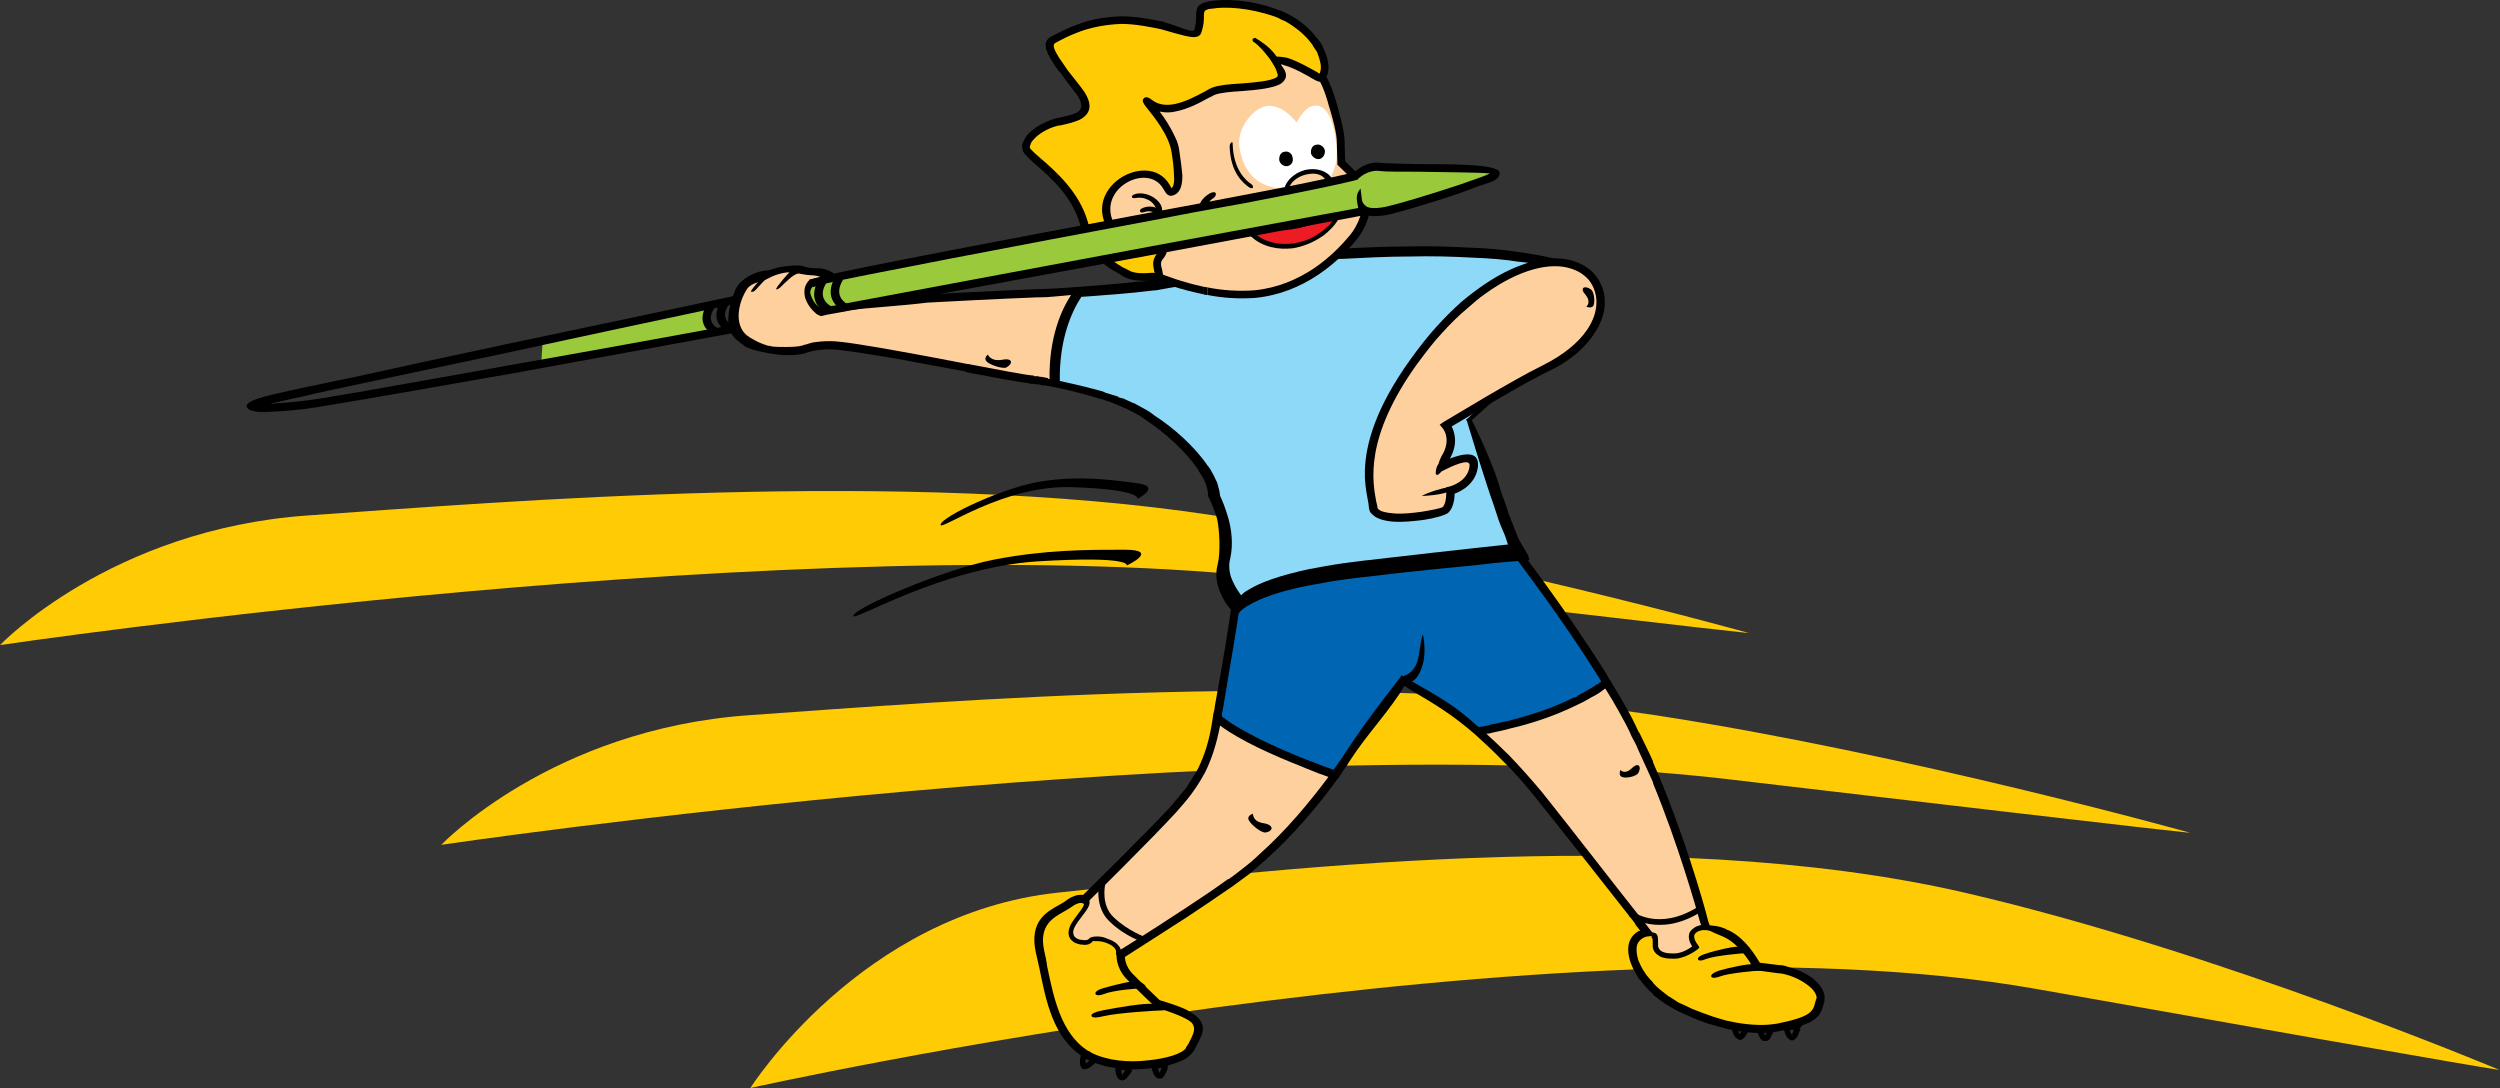 <?xml version="1.0" encoding="utf-8"?>
<!-- Generator: Adobe Illustrator 15.1.0, SVG Export Plug-In  -->
<!DOCTYPE svg PUBLIC "-//W3C//DTD SVG 1.1//EN" "http://www.w3.org/Graphics/SVG/1.1/DTD/svg11.dtd">
<svg version="1.1"
	 xmlns="http://www.w3.org/2000/svg" xmlns:xlink="http://www.w3.org/1999/xlink" xmlns:a="http://ns.adobe.com/AdobeSVGViewerExtensions/3.0/"
	 x="0px" y="0px" width="1360px" height="592px" viewBox="0 0 1360 592" enable-background="new 0 0 1360 592" xml:space="preserve"
	>
<rect x="0" y="0" width="1360" height="592" fill="#333333" stroke="none"/>
<defs>
</defs>
<g>
	<defs>
		<rect id="SVGID_1_" y="0" width="1359.588" height="591.868"/>
	</defs>
	<clipPath id="SVGID_2_">
		<use xlink:href="#SVGID_1_"  overflow="visible"/>
	</clipPath>
	<path clip-path="url(#SVGID_2_)" fill="#9ACA3C" d="M295.141,186.535l92.328-20.264c0,0-3.995,5.545-2.531,9.159
		c1.465,3.613,3.645,7.414,3.645,7.414l-94.197,15.839L295.141,186.535z"/>
	<path clip-path="url(#SVGID_2_)" fill="#FFCB05" d="M408.197,591.869c0,0,444.239-99.213,699.704-53.857
		c264.81,47.014,251.578,43.936,251.578,43.936s-153.576-64.662-290.888-96.377c-167.721-38.74-385.442-11.34-492.895,0
		C468.244,496.908,408.197,591.869,408.197,591.869"/>
	<path clip-path="url(#SVGID_2_)" fill="#FFCB05" d="M240.052,459.585c0,0,444.239-65.818,699.704-35.73
		c264.812,31.189,251.578,29.148,251.578,29.148s-153.576-42.898-290.888-63.939c-167.719-25.699-385.441-7.521-492.894,0
		C300.099,396.587,240.052,459.585,240.052,459.585"/>
	<path clip-path="url(#SVGID_2_)" fill="#FFCB05" d="M0,350.923c0,0,444.24-65.818,699.704-35.73
		c264.812,31.189,251.578,29.148,251.578,29.148s-153.576-42.896-290.887-63.938c-167.72-25.701-385.442-7.521-492.895,0
		C60.047,287.925,0,350.923,0,350.923"/>
	<path clip-path="url(#SVGID_2_)" fill="#FFCB05" d="M894.195,505.306l1.955,1.908c0,0-8.141,0.951-8.141,9.215
		s7.163,19.389,18.231,27.334c11.392,7.625,40.69,19.387,61.524,15.254c20.508-4.133,20.508-7.945,22.463-14.936
		c1.951-6.676-10.746-15.574-22.463-16.846l-12.045-1.59c0,0-6.836-14.301-17.904-18.432c-0.976-0.32-1.95-0.637-2.93-0.955
		c-0.974-0.316-1.953-0.316-2.929-0.635c-18.556-3.496-9.767,9.533-9.767,9.533s0.326,1.271-10.741,5.404
		c-11.396,4.131-12.046-12.713-12.046-12.713S897.126,506.578,894.195,505.306"/>
	<path clip-path="url(#SVGID_2_)" fill="#FED09E" d="M804.025,397.884c7.814,6.992,21.81,20.34,33.203,34.643
		c13.672,17.162,43.947,55.617,54.69,69.602l2.277,3.178c2.93,1.271,5.209,2.543,5.209,2.543s0.649,16.844,12.045,12.713
		c11.067-4.131,10.741-5.404,10.741-5.404s-8.789-13.029,9.767-9.533c0.976,0.318,1.953,0.318,2.929,0.635
		c-7.812-3.178-7.486-3.494-7.486-3.494l-0.325-1.273c-2.279-8.896-16.929-61.02-37.111-101.701
		c-4.555-9.217-10.09-18.75-15.95-28.602C852.53,387.396,820.628,395.025,804.025,397.884"/>
	<path clip-path="url(#SVGID_2_)" fill="#0066B3" d="M672.186,328.917c-0.975,8.266-5.857,37.186-9.439,59.115l-0.651,2.541
		c14.649,12.078,46.877,24.791,64.129,31.146l1.304-1.907c7.159-9.853,9.763-13.347,19.854-27.013
		c9.766-13.668,16.604-22.883,16.604-22.883l33.528,22.564c0,0,1.627,1.271,4.558,3.813l1.953,1.59
		c16.601-2.859,48.504-10.488,69.987-26.696c-0.976-1.271-1.953-2.86-2.604-4.132c-22.136-35.277-47.526-68.014-47.526-68.014
		s-65.104-0.953-83.009,0.318C722.969,300.951,673.163,320.019,672.186,328.917"/>
	<path clip-path="url(#SVGID_2_)" d="M674.466,329.236L674.466,329.236c-0.977,7.945-5.533,34.643-9.114,55.936l-0.65,3.18v1.588
		c1.625,1.271,3.58,2.543,5.857,4.131c2.604,1.59,5.536,3.18,8.465,4.768c14.976,8.264,34.18,15.574,46.551,20.023v-0.318
		c0.976-1.271,1.953-2.543,2.931-4.131c0.974-1.271,1.953-2.543,2.603-3.816c9.764-14.936,19.856-28.283,30.274-41.633l0.976-1.59
		l1.953,0.955l3.58,2.225v5.084l-3.904-2.543c-6.838,12.078-20.834,27.016-28.972,39.729c-0.978,1.59-1.956,2.859-2.606,4.133
		c-0.976,1.27-1.95,2.541-2.93,4.131l-1.302,1.906l-0.978,1.271l-1.625-0.637c-12.371-4.449-32.879-12.395-48.832-20.975
		c-3.254-1.59-6.184-3.18-8.789-5.086c-2.602-1.588-5.207-3.496-7.16-5.084l-0.977-0.953v-1.271l0.653-2.862l0.324-2.859
		c3.908-21.293,8.465-47.99,9.115-55.936c0.977-6.992,27.669-19.705,49.481-26.379c4.229-1.271,8.138-2.543,11.718-3.18
		c3.582-0.952,6.836-1.588,9.442-1.906h0.321c5.535-0.316,15.628-0.634,27.02-0.634v4.449c-11.066,0-21.158,0.318-26.691,0.635
		c-2.604,0.318-5.532,0.953-9.114,1.589c-3.259,0.954-7.162,1.907-11.396,3.181C700.183,312.71,675.116,323.833,674.466,329.236
		 M890.615,503.716l0.65,0.318L890.615,503.716z M891.266,506.578v6.039c-0.65,0.953-0.974,2.225-0.974,3.813
		c0,1.908,0.323,3.814,0.974,6.039v9.535l-0.326-0.637c-3.254-5.084-5.207-10.17-5.207-14.938
		C885.732,511.027,888.66,508.166,891.266,506.578 M891.266,504.035l-0.65-0.318l-0.323-0.316h-0.326l1.3,1.59V504.035z
		 M767.891,370.552c13.348,7.627,23.44,13.031,35.485,24.154l1.303,0.953l0.324-0.317h0.325h0.324h0.324
		c1.629-0.317,3.582-0.636,5.211-1.272c2.93-0.316,5.86-1.27,9.44-1.906c10.741-2.859,23.763-6.674,35.481-12.713h0.653l1.3-0.635
		v-0.318l0.651-0.318h0.326l0.651-0.635h0.324l0.327-0.318c0.976-0.316,1.953-0.953,2.929-1.59c1.627-0.951,3.58-1.904,5.209-3.178
		h0.326l0.325-0.318l0.649-0.316l0.652-0.635h0.325l0.326-0.32l-0.326-0.633l-1.303-2.227
		c-19.856-31.781-42.644-61.338-46.552-66.74c-5.856,0-32.877-0.318-55.014-0.318v-4.449c25.067,0,55.993,0.318,55.993,0.318h1.3
		l0.653,0.953c0,0,25.39,32.735,47.524,68.012l1.304,2.225l1.305,2.227l0.324,0.316l0.649,1.271
		c2.606,4.131,5.207,8.58,7.487,12.713c2.604,4.449,4.882,8.898,6.835,13.348v10.17c-0.974-2.543-2.277-5.084-3.58-7.309
		c-1.953-4.768-4.556-9.217-7.162-13.984c-2.277-4.133-4.554-7.945-7.162-12.076h-0.326c-2.276,1.907-4.881,3.494-7.483,4.766
		c-2.28,1.271-4.233,2.543-6.512,3.496c-0.65,0.318-1.304,0.637-1.953,0.953c-11.72,5.721-24.414,9.854-35.483,12.396
		c-3.254,0.953-6.509,1.588-9.441,2.225c-0.975,0.316-2.276,0.635-3.579,0.635c3.579,3.178,7.812,7.312,12.37,11.76
		c5.859,6.039,12.043,13.031,17.904,20.021c13.022,16.211,40.039,51.17,52.408,66.74v6.357l-0.65-0.318l-0.323-0.316h-0.326
		l-0.653-1.271c-11.716-14.938-40.691-51.805-54.035-68.329c-5.535-6.993-11.721-13.985-17.58-19.707
		c-5.858-6.038-11.392-11.122-15.301-14.62c-12.043-10.486-21.484-16.207-34.506-23.836V370.552z M891.266,504.035l0.977,0.318
		L891.266,504.035z M899.078,534.228v6.355c-2.604-2.225-4.555-4.449-6.184-6.674c-0.652-0.635-0.976-1.271-1.629-1.906v-9.535
		c0.977,2.225,1.956,4.449,3.583,6.676c0.324,0.635,0.974,1.588,1.626,2.223C897.128,532.322,898.104,533.275,899.078,534.228
		 M899.078,507.531L899.078,507.531h-0.323H899.078v1.59l-2.928,0.318c0,0-2.929,0.316-4.885,3.178v-6.039
		c0.327,0,0.653-0.318,0.977-0.318l-0.977-1.27v-0.955l0.977,0.318l0.652,0.316h0.327h0.324v0.32h0.325h0.324l0.328,0.316h0.325
		v0.318h0.324l0.326,0.318h0.323h0.328l0.978,0.635h0.323v0.318h0.326h0.326v0.319h0.325h0.326v0.315H899.078h-0.323H899.078h-0.323
		v-0.315h-0.326h-0.325v-0.319h-0.326h-0.326v-0.318h-0.323l-0.978-0.635h-0.328h-0.323l-0.326-0.318h-0.324v-0.318h-0.325
		l-0.328-0.316h-0.324h-0.325v-0.32h-0.324h-0.327l-0.652-0.316l-0.977-0.318v-6.357l3.583,4.451l2.929,3.814L899.078,507.531z
		 M899.078,413.777v11.44c-2.604-5.722-5.207-11.44-7.813-17.163v-10.17l0.653,0.953
		C894.195,403.605,896.802,408.691,899.078,413.777 M899.404,534.863v6.355l-0.326-0.635v-6.355L899.404,534.863z M899.404,508.166
		v0.955v-0.318v0.318h-0.326v-1.59L899.404,508.166v0.637v0.318v-0.318V508.166z M899.404,415.046v11.441l-0.326-1.271v-11.44
		L899.404,415.046z M899.404,509.121L899.404,509.121v-0.955l0.651,0.955H899.404z M929.027,552.025v4.768
		c-3.58-1.271-7.16-2.543-10.418-4.131c-2.927-1.273-5.207-2.225-7.485-3.496c-2.277-1.271-4.231-2.543-5.858-3.496l-0.328-0.318
		c-1.953-1.271-3.904-2.859-5.533-4.133v-6.355c2.279,2.543,5.209,4.768,8.14,6.992c1.629,0.953,3.58,2.225,5.534,3.496
		c2.277,0.953,4.882,2.225,7.486,3.496C923.171,549.8,926.099,551.072,929.027,552.025 M929.027,500.222v4.131v0.953h-0.649h0.649
		v0.318c0,0-0.326-0.318-0.649-0.318h0.649h-0.649c-1.304-0.953-1.953-1.59-2.279-2.225l-0.651,0.318l-0.649-1.908
		c-2.28-8.262-11.72-41.633-25.394-75.004v-11.441C915.355,451.279,926.749,491.005,929.027,500.222 M929.027,504.353v-4.131
		l0.324,1.27l0.329,0.637l0.324,1.271L929.027,504.353z M939.119,555.205v4.449c-3.254-0.953-6.838-1.906-10.092-2.861v-4.768
		C932.281,553.296,935.865,554.25,939.119,555.205 M939.119,505.625v0.953c-0.651,0-1.303,0-1.954-0.318h-0.322h-0.328h-0.325
		h-0.324h-0.328h-0.323h-0.326h-0.325l-0.652-0.316h-0.323h-0.326h-0.327h-0.326l-0.326-0.318h-0.323h-0.976l-0.651-0.318h-0.326
		h-0.978h0.978h-0.978v0.318c1.955,1.271,4.233,2.225,8.138,3.814c0.651,0.316,1.303,0.635,1.954,0.951v-3.813
		c-0.651,0-1.303,0-1.954-0.318c0.651,0.318,1.303,0.318,1.954,0.318c-0.651,0-1.303,0-1.954-0.318h-0.322h-0.328h-0.325h-0.324
		h-0.328h-0.323h-0.326h-0.325l-0.652-0.316h-0.323h-0.326h-0.327h-0.326l-0.326-0.318h-0.323h-0.976l-0.651-0.318h-0.326h-0.978
		v-0.953c0.324-0.318,2.604-1.906,9.767,0.953L939.119,505.625z M939.119,559.654v-4.449c9.767,2.223,19.531,3.176,27.994,1.588
		c18.558-3.813,19.207-6.674,20.511-12.076l0.323-0.955v-0.316l0.326-0.318c0-2.225-1.627-4.768-4.556-6.992
		c-3.256-2.542-7.489-4.768-12.371-6.037c-1.303-0.318-2.606-0.637-3.907-0.637l-11.718-1.59h-1.303l-0.649-1.27
		c0,0-5.863-11.443-14.65-16.211v-3.813h2.277h-2.277v-0.953c0.978,0.318,1.627,0.635,2.277,0.953h-2.277h2.277
		c8.465,4.449,14,13.984,15.953,17.162l10.416,1.271c1.627,0,3.256,0.318,4.883,0.954c5.207,1.271,10.418,3.813,13.998,6.673
		c3.907,3.496,6.51,7.311,5.86,11.123v0.955l-0.326,0.953c-1.952,6.992-2.93,11.123-24.088,15.255
		C959.302,562.832,948.886,561.878,939.119,559.654"/>
	<path clip-path="url(#SVGID_2_)" d="M930.982,506.578c0,0-5.211-1.906-8.465,0.953c-2.604,2.225,1.304,6.676,1.304,6.676
		l0.647,1.27l-0.974,0.953c0,0-5.535,4.451-11.72,5.087h-2.278c-2.28,0-4.883-0.319-6.513-1.272
		c-2.276-1.271-3.579-2.859-3.903-5.084v-0.637v-0.953c0-2.543,0-3.496-0.653-3.496l0.325-2.859
		c3.255,0.316,3.255,1.906,3.255,6.355v0.953v0.318c0.329,1.27,0.977,2.225,2.28,2.861c1.302,0.635,3.256,0.951,5.209,0.951h1.953
		c3.905-0.316,7.487-2.543,9.114-3.813c-1.303-1.908-3.582-6.674,0.324-9.534c4.233-3.813,11.069-1.589,11.069-1.589
		L930.982,506.578z"/>
	<path clip-path="url(#SVGID_2_)" d="M957.35,527.556c-1.952,0-16.928,1.268-21.811,3.166c-5.209,1.9-5.859-0.316-0.328-2.217
		c5.535-1.584,15.627-3.799,18.557-3.482C956.371,525.339,958.977,527.556,957.35,527.556"/>
	<path clip-path="url(#SVGID_2_)" fill="none" stroke="#000000" stroke-width="0.977" d="M957.35,527.556
		c-1.952,0-16.928,1.268-21.811,3.166c-5.209,1.9-5.859-0.316-0.328-2.217c5.535-1.584,15.627-3.799,18.557-3.482
		C956.371,525.339,958.977,527.556,957.35,527.556z"/>
	<path clip-path="url(#SVGID_2_)" d="M949.861,518.023c-1.627,0-16.602,1.266-21.812,3.166c-4.879,2.217-5.532-0.316,0-1.9
		c5.535-1.9,15.626-4.119,18.232-3.801C949.212,515.804,951.816,518.337,949.861,518.023"/>
	<path clip-path="url(#SVGID_2_)" fill="none" stroke="#000000" stroke-width="0.977" d="M949.861,518.023
		c-1.627,0-16.602,1.266-21.812,3.166c-4.879,2.217-5.532-0.316,0-1.9c5.535-1.9,15.626-4.119,18.232-3.801
		C949.212,515.804,951.816,518.337,949.861,518.023z"/>
	<path clip-path="url(#SVGID_2_)" fill="#FFCB05" d="M590.481,488.781c0.977,1.59,0.977,3.813-1.302,6.99
		c-5.858,7.629-7.812,10.807-5.858,13.984c1.95,3.496,7.16,4.451,10.09,1.59c2.602-2.225,12.045,0.635,18.228,6.674l-1.952,1.271
		c0,0-0.65,6.039,4.558,11.441c5.207,5.721,15.625,15.256,15.625,15.256s16.601,4.768,20.181,9.217
		c3.909,4.449,1.303,7.943-2.929,15.572c-4.233,7.945-39.064,13.982-56.967,2.225c-17.904-11.441-20.183-36.549-24.414-55.617
		c-4.232-18.752,10.418-21.613,15.626-25.744c5.207-4.131,8.464-2.225,8.464-2.225L590.481,488.781z"/>
	<path clip-path="url(#SVGID_2_)" fill="#FED09E" d="M662.096,390.576l-0.326,1.904c-3.578,21.932-10.416,33.057-23.438,47.674
		c-12.044,13.666-43.295,43.859-47.851,48.625c0.976,1.592,0.976,3.816-1.303,6.992c-5.858,7.629-7.811,10.807-5.858,13.984
		c1.951,3.496,7.161,4.451,10.09,1.59c2.603-2.225,12.045,0.635,18.229,6.674h0.326c7.163-4.768,31.248-19.705,57.293-37.82
		c21.16-14.301,42.318-37.82,56.967-58.479C708.973,415.365,676.744,402.652,662.096,390.576"/>
	<path clip-path="url(#SVGID_2_)" d="M586.574,486.875c0,0,11.069,0,3.581,9.533c-2.93,3.814-4.884,6.355-5.859,8.582
		c-0.651,1.588-0.651,2.859,0,4.131c0.324,0.635,0.975,0.953,1.302,1.27c0.976,0.637,2.278,0.955,3.581,0.955
		c0.976,0.316,2.278,0,2.929-0.318c0,0,0-0.316,0.325-0.316c0.651-0.955,2.281-1.271,4.559-1.271c1.627,0,3.581,0.316,5.532,1.271
		c1.954,0.635,3.908,1.588,5.21,2.859c1.627,1.588,2.603,3.496,1.954,6.037l-2.605-0.316c0.324-1.59,0-2.861-0.978-3.812
		c-1.301-1.272-2.603-1.909-4.23-2.543c-1.629-0.638-3.581-0.954-4.883-0.954h-2.605c-0.325,0.635-0.652,0.954-1.303,1.27
		c-0.976,0.635-2.602,0.955-4.232,0.635c-1.627,0-3.254-0.635-4.556-1.27c-0.976-0.635-1.627-1.271-2.279-2.227
		c-0.978-1.904-0.978-3.813,0-6.355c0.976-2.543,3.254-5.084,6.184-9.215c4.232-5.723-1.627-5.723-1.627-5.723V486.875z"/>
	<path clip-path="url(#SVGID_2_)" d="M645.169,575.863v-5.723c-2.28,3.18-10.742,5.723-20.508,6.676
		c-10.416,1.27-22.138,0.316-30.926-4.132c-0.65-0.636-1.627-0.954-2.277-1.272c-14.324-9.533-18.232-28.603-21.813-45.764
		c-0.323-2.861-0.975-5.723-1.627-8.582c-2.928-13.666,4.885-17.797,10.418-20.977c1.627-0.953,2.931-1.59,4.233-2.543
		c4.231-3.176,6.182-2.225,6.182-2.225l1.304,0.637l1.303-0.953c0,0,35.157-34.643,48.502-49.262
		c1.955-2.225,3.582-4.131,5.209-6.039v-6.992c-2.604,3.18-5.209,6.357-8.465,10.17c-12.043,13.031-41.99,42.588-47.526,47.992
		c-1.953-0.32-5.208,0-9.438,3.176c-0.652,0.637-1.954,1.271-3.581,2.227c-6.837,3.813-16.277,8.896-12.696,25.742
		c0.651,2.859,1.302,5.721,1.951,8.581c3.583,17.798,7.489,38.138,23.764,48.308c0.653,0.637,1.627,1.271,2.604,1.59
		c9.441,4.766,22.136,6.039,33.206,4.766C633.124,580.628,640.612,578.404,645.169,575.863 M645.169,499.269
		c-16.926,10.805-29.622,19.068-33.203,21.293c0,1.59,0.652,5.402,3.906,8.898c4.557,4.768,13.02,12.713,14.973,14.621
		c1.955,0.635,8.789,2.541,14.324,5.084v5.084c-5.86-3.178-15.951-6.037-15.951-6.037l-0.65-0.318l-0.325-0.318
		c0,0-10.418-9.854-15.625-15.254c-5.861-6.357-5.21-13.031-5.21-13.031v-1.271l0.978-0.637c0,0,15.625-9.533,36.783-23.518V499.269
		z M645.169,549.166c2.927,1.588,5.209,3.178,6.836,4.768c4.232,5.084,2.279,8.58-1.627,15.891l-0.979,1.906
		c-0.324,0.318-0.324,0.637-0.65,0.637c-0.653,1.27-1.953,2.223-3.58,3.496v-5.723v-0.316l1.302-1.908
		c2.928-5.719,4.233-8.262,1.954-11.441c-0.653-0.635-1.954-1.59-3.256-2.225V549.166z M659.491,392.164l0.326-1.906l0.653-3.814
		l3.253,2.543c10.09,8.58,29.623,17.48,46.227,24.154c2.929,0.951,6.185,2.225,9.113,3.496c2.604,0.951,5.533,1.906,8.14,2.859
		l2.603,0.955l-1.628,2.541c-10.743,14.938-24.739,31.463-39.713,44.813c-2.928,2.543-5.86,5.084-8.789,7.627
		c-2.93,2.225-6.184,4.449-9.116,6.676c-8.789,6.037-17.578,12.074-25.39,17.162v-5.404c7.162-4.768,14.974-9.852,22.787-15.572
		h0.326c2.93-1.908,5.531-4.133,8.463-6.358c2.93-2.224,5.859-4.767,8.463-7.308c13.998-12.395,27.019-27.969,37.437-41.953
		c-1.629-0.635-3.258-1.27-5.211-1.904c-2.929-1.273-5.856-2.227-9.438-3.814c-15.3-6.039-33.204-13.984-44.272-22.248
		c-1.953,10.17-4.556,18.115-8.136,25.424c-2.93,5.404-6.188,10.49-10.418,15.574v-6.992c2.279-3.496,4.558-6.992,6.51-10.488
		C655.259,410.916,657.864,402.97,659.491,392.164"/>
	<path clip-path="url(#SVGID_2_)" d="M632.472,549.167c-2.602,0-24.414,1.268-32.226,3.166c-7.486,1.9-8.464-0.633-0.324-2.217
		c8.136-1.584,23.111-4.117,27.343-3.482C631.497,546.951,635.405,549.167,632.472,549.167"/>
	<path clip-path="url(#SVGID_2_)" fill="none" stroke="#000000" stroke-width="0.977" d="M632.472,549.167
		c-2.602,0-24.414,1.268-32.226,3.166c-7.486,1.9-8.464-0.633-0.324-2.217c8.136-1.584,23.111-4.117,27.343-3.482
		C631.497,546.951,635.405,549.167,632.472,549.167z"/>
	<path clip-path="url(#SVGID_2_)" d="M622.058,537.089c-1.627,0-16.278,0.951-21.486,3.168c-5.21,1.9-5.858-0.633-0.327-2.217
		c5.535-1.584,15.626-4.119,18.231-3.803C621.406,534.873,624.011,537.089,622.058,537.089"/>
	<path clip-path="url(#SVGID_2_)" fill="none" stroke="#000000" stroke-width="0.977" d="M622.058,537.089
		c-1.627,0-16.278,0.951-21.486,3.168c-5.21,1.9-5.858-0.633-0.327-2.217c5.535-1.584,15.626-4.119,18.231-3.803
		C621.406,534.873,624.011,537.089,622.058,537.089z"/>
	<path clip-path="url(#SVGID_2_)" d="M408.836,159.205l0.327-0.318l10.091-7.309h-1.303c-4.556,0.316-7.488,3.494-8.788,7.309
		L408.836,159.205z"/>
	<path clip-path="url(#SVGID_2_)" d="M261.698,201.474l13.998-2.543v4.768l-13.022,2.224c-48.502,8.582-88.869,15.572-96.681,16.528
		c-10.743,1.269-20.833,1.906-25.717,1.587c-1.953-0.318-3.581-0.634-4.232-0.953c-2.605-1.59-2.605-3.177,0.651-4.767
		c1.628-0.953,5.535-2.225,12.045-3.813c2.93-0.636,8.464-1.908,15.626-3.496c6.834-1.271,16.276-3.496,27.668-5.721
		c22.787-5.086,52.411-11.441,83.662-18.115v4.766c-30.6,6.355-59.897,12.713-82.684,17.48c-10.418,2.225-19.531,4.131-27.344,6.037
		c-7.488,1.59-13.023,2.862-15.625,3.496c-0.978,0-2.281,0.321-2.93,0.637c4.881-0.316,11.391-0.637,18.228-1.588
		C173.154,217.365,213.521,210.056,261.698,201.474 M275.696,198.931c43.621-7.627,92.124-16.525,128.583-23.201
		c-0.651-1.588-1.302-3.496-1.629-5.403c-0.324-1.589-0.976-3.496-0.976-5.402c-35.807,7.627-82.357,17.481-125.978,27.014v-4.766
		c44.272-9.219,91.798-19.388,127.605-27.015l2.932-0.635v2.541c0.324,2.224,0.975,4.767,1.3,7.31
		c0.652,2.543,1.63,5.084,2.281,7.309l0.649,2.227l-2.603,0.634c-36.786,6.674-86.916,15.891-132.164,24.155V198.931z"/>
	<path clip-path="url(#SVGID_2_)" d="M799.795,136.955c-22.786-1.27-47.2-0.635-71.291,0.639
		c-9.44,0.316-102.867,17.162-102.867,17.478h-0.326c0,0-41.992,4.133-59.572,4.449c-16.926,0.321-59.895,2.543-61.523,2.862
		l-44.923,5.72c-1.302,1.59-3.907,2.862-9.439-1.589c-4.884-4.131-10.418-3.178-10.418-3.178l-0.652-4.449l14.323-2.223l2.93-0.955
		l-0.976-1.272c-1.627-0.953-9.115-5.402-13.347-6.99c-2.603-0.955-5.208,0.317-6.835,0.951c-0.978,0.637-1.954,1.274-1.954,1.274
		l-22.135,10.804l19.857-14.619c-0.978,0.635-7.161,3.178-12.696,3.494c-11.718,0.637-13.021,14.622-13.672,22.883
		c-0.327,1.909-0.327,3.815-0.651,4.768v0.318v0.319c0,1.587,1.627,4.13,4.557,6.355c3.256,2.545,7.813,5.084,12.696,6.039
		c2.278,0.637,4.556,0.953,6.837,0.953c6.834,0,9.113-0.636,11.066-1.269c2.605-0.955,4.884-1.908,13.021-1.908
		c9.442,0,45.25,6.673,73.896,12.394c17.253,3.178,31.575,6.037,36.459,6.356c6.186,0.636,20.507,3.179,35.156,7.628
		c2.605,0.954,5.535,1.907,8.463,2.86c2.606,0.955,5.536,2.224,8.138,3.179v0.317c11.068,5.086,29.622,19.068,39.064,33.053
		c1.953,2.543,3.58,5.404,4.558,7.947c1.301,2.859,1.951,5.4,1.951,7.945c1.303,2.86,9.116,18.75,5.535,32.416
		c-2.929,10.807,5.208,20.977,7.813,24.154l0.65-0.635c4.233-4.451,14.975-9.854,37.112-14.621
		c4.229-0.952,9.115-1.588,14.321-2.543c5.21-0.635,10.742-1.588,16.603-2.225c56.968-6.674,74.22-8.58,79.753-8.898
		c-0.65-2.225-1.953-6.037-4.554-13.03c-5.211-13.031-17.907-54.664-17.907-54.982l-0.65-1.272l0.978-0.953l25.39-22.882
		c-1.953-6.358-10.416-33.053-6.511-46.403c2.931-9.533,17.904-13.029,28.972-14.301
		C832.996,139.817,817.047,137.91,799.795,136.955"/>
	<path clip-path="url(#SVGID_2_)" d="M764.637,134.095c12.043-0.318,23.765,0,35.156,0.635c8.789,0.318,17.254,0.955,25.067,2.224
		c8.136,0.957,15.625,2.545,22.787,4.135l11.719,3.178l-12.045,1.271c-5.534,0.635-11.719,1.588-16.928,3.813
		c-4.884,1.908-9.113,4.767-10.091,8.9c-1.954,6.039-0.978,15.891,0.978,24.789c1.953,8.899,4.554,17.162,5.533,20.34l0.323,1.272
		l-0.975,0.953l-25.392,22.883v0.318c0,0,9.114,17.797,14.321,33.689c0.979,3.496,1.955,6.674,3.257,9.852
		c0.977,2.861,1.954,5.721,2.604,7.945c0.649,0.953,0.977,2.225,1.301,3.178c1.304,3.496,2.606,6.357,3.256,8.264
		c0.652,2.224,5.535,9.535,5.859,10.488l0.651,2.543l-2.931,0.318c-2.276,0-12.694,0.635-25.063,2.223
		c-12.043,1.273-34.181,3.178-62.502,6.674H741.2c-4.233,0.637-8.141,0.955-12.045,1.59l-2.278,0.318l-2.281,0.318
		c-3.579,0.635-6.836,1.27-10.416,1.906l-1.627,0.316l-1.952,0.32c-15.627,3.178-25.394,6.991-31.252,10.486
		c-1.304,0.637-1.954,1.271-2.931,1.906c-0.65,0.637-1.301,0.955-1.953,1.59l-0.324,0.635l-1.627,1.59l-1.629-1.906
		c-1.627-1.588-4.557-5.084-6.512-9.535c-2.277-4.766-3.58-10.488-1.953-16.527c1.629-6.355,0.977-19.068-0.324-24.789
		c-1.627-5.721-3.904-10.17-4.557-11.76l-0.326-0.317v-0.636c0-1.27-0.326-2.858-0.652-4.448c-0.324-0.318-0.324-0.636-0.324-0.955
		c0-0.318-0.327-0.636-0.327-0.953l-0.324-0.635c-0.652-1.908-1.627-3.496-2.929-5.404c-0.327-0.635-0.653-0.953-0.653-1.271
		c-0.326-0.317-0.326-0.635-0.65-0.952c-6.838-9.853-17.904-19.705-27.994-26.38c-1.631-1.272-3.582-2.543-5.535-3.495
		c-1.626-0.955-2.93-1.591-4.233-2.226l-0.65-0.317c-1.954-0.955-3.906-1.589-5.86-2.544l-0.978-0.317l-1.3-0.637
		c-1.954-0.634-3.907-1.269-5.86-1.906l-1.301-0.318l-0.979-0.317c-10.415-3.179-20.506-5.402-27.668-6.675
		c-1.629,0-2.93-0.317-3.906-0.635c-1.304,0-2.279,0-2.931-0.317h-0.327h-1.95v-0.318c-6.186-0.635-19.206-3.178-34.508-6.039
		v-0.318c-11.717-2.225-24.738-4.448-35.807-6.674c-17.254-2.861-32.227-5.402-37.762-5.402c-3.905,0-6.51,0.316-8.138,0.636
		c-1.952,0.317-2.928,0.635-4.232,0.953c-2.277,0.952-4.555,1.588-11.717,1.588c-5.862,0-18.882-2.541-22.462-4.767
		c-0.653-0.635-0.976-0.953-1.627-1.27c-0.653-0.32-0.979-0.637-1.627-1.273c-1.303-0.953-2.606-2.225-3.258-3.178
		c-6.185-7.627,0.652-23.518,1.304-25.107c2.277-5.403,10.416-10.17,17.252-10.489c1.627,0,4.882-1.588,7.488-1.906
		c3.906-0.635,10.415-1.271,12.37-0.318c6.509,2.224,9.114-0.635,15.95,3.496c0,0,0,0.318,0.326,0.318
		c0.652,0.635,0.976,0.953,1.303,1.272c0.649,0.953,1.627,1.906,2.277,2.859c-0.978,0.32-2.277,0.637-3.255,0.955
		c-0.976,0.316-2.279,0.635-3.254,0.635v0.318c-3.257,1.906-6.186,3.813-9.116,6.039v0.317c1.627,0,4.232,0.318,6.835,1.589
		c0.978,0.635,1.954,1.272,2.931,1.907c2.604,1.906,3.906,2.543,5.209,2.543c0.65,0.318,0.976,0,0.976-0.319
		c0.326-0.318,0.651-0.634,0.651-0.634c0.327-0.319,0.651-0.319,0.976-0.319l44.922-5.721h0.328h0.323
		c4.884-0.318,42.645-2.224,59.574-2.859h1.627c10.742-0.318,30.923-1.908,44.595-3.18c3.581-0.316,6.837-0.634,9.116-0.951
		l5.535-0.32h0.324l0.651-0.316c8.464-1.59,84.311-15.256,99.936-17.165h2.278C740.221,134.73,752.592,134.095,764.637,134.095"/>
	<path clip-path="url(#SVGID_2_)" fill="#FED09E" d="M582.668,160.476c-7.813,0.635-11.72,1.27-16.928,1.27h-1.302
		c-16.928,0.636-55.015,2.543-59.571,2.863h-0.327c-14.974,1.904-30.6,2.541-45.247,4.449c-0.976,0.951-5.208,0.635-7.161,0.316
		c-1.954,0-0.652,1.272-3.581-1.271c-0.978-0.635-1.627-0.953-2.279-1.59c-2.932-1.271-0.978-2.224-1.953-2.224h-0.652h-1.953
		c-0.325-0.635-0.325-1.27-0.325-1.907c-0.327-1.271-0.327-2.859-0.651-4.449c0-0.635-0.327-1.271-0.327-1.906
		c0.651-0.319,1.303-0.319,2.281-0.319c2.602-0.955,5.532-1.906,8.137-3.177c-0.651-0.319-1.627,1.271-2.605,0.634
		c-0.651-0.318-0.325-1.587-0.976-1.908c-2.605-1.904-6.51-1.269-9.44-1.904c-2.929-0.318-5.534-1.272-7.488-1.272
		c-4.883,0-9.764,1.907-12.045,3.176c-3.905,2.227-9.113,2.227-11.718,5.723c-4.883,7.309-7.488,19.387-0.324,25.426
		c0.649,0.316,0.975,0.634,1.3,0.953c0.651,0.316,0.978,0.635,1.629,0.953c2.603,1.59,5.532,2.861,8.789,3.812h0.975
		c0.327,0.319,0.652,0.319,0.978,0.319c1.303,0.318,6.184,0.318,7.813,0.318c6.511,0,8.462-0.637,10.091-1.271h0.325
		c1.302-0.317,2.605-0.953,4.559-1.272c2.278-0.316,4.881-0.635,9.113-0.635c5.861,0,21.16,2.541,38.739,5.721
		c12.045,2.225,24.414,4.449,35.481,6.674h0.327c16.928,3.178,31.251,6.039,36.132,6.357v0.319h1.954l1.302,0.314
		c0.976,0,2.278,0.321,3.905,0.637c1.303,0-0.649,0.318,1.303,0.637C570.624,183.359,577.458,168.421,582.668,160.476"/>
	<path clip-path="url(#SVGID_2_)" fill="#8ED8F8" d="M801.467,140.183c-11.065-0.637-22.786-0.955-34.829-0.637
		c-11.722,0-24.089,0.637-36.134,1.272h-1.955c-15.625,1.906-91.146,15.572-99.935,17.162h-0.652h-0.325
		c0,0-2.279,0.318-5.535,0.635c-2.603,0.318-5.533,0.634-9.44,0.953c-5.858,0.636-12.695,0.955-19.53,1.59l-4.884,0.318
		c-5.21,7.945-12.044,22.883-11.719,45.766c1.301,0.318,2.605,0.634,4.232,0.953c5.858,1.269,12.371,2.861,19.206,4.765l1.303,0.637
		l0.974,0.318c1.954,0.635,4.234,1.272,6.187,1.907v0.318l1.303,0.316l1.301,0.321c1.953,0.953,3.581,1.588,5.534,2.541h0.326
		c1.627,0.955,3.58,1.908,5.207,2.859c1.955,0.955,3.908,2.227,5.86,3.815c10.417,6.673,22.136,17.162,28.972,27.332
		c0.326,0.318,0.65,0.636,0.974,1.271c0.329,0.318,0.653,0.953,0.653,0.953c1.302,2.227,2.279,4.133,3.256,6.358l0.326,0.636
		c0,0.317,0.326,0.954,0.326,1.27c0,0.318,0.324,0.635,0.324,1.271c0.651,1.59,0.651,3.178,0.979,4.768
		c0.974,1.906,2.929,6.674,4.554,12.394c1.629,6.04,2.606,13.985,0.977,21.293c-1.303,4.77-0.324,9.535,1.629,13.35
		c1.301,2.859,2.93,5.084,4.23,6.992c0.326-0.318,0.651-0.636,0.979-0.955c0.974-0.953,2.279-1.588,3.254-2.222
		c6.185-3.815,16.603-7.63,32.879-11.125l1.953-0.319l1.627-0.316c3.256-0.635,6.836-1.271,10.742-1.907l2.278-0.317l1.953-0.318
		h0.326c3.907-0.635,7.813-0.953,12.045-1.588h0.325c27.996-3.18,46.55-5.404,58.922-6.676c9.113-0.953,14.322-1.59,17.904-1.906
		c-0.328-0.637-0.328-1.272-0.653-1.906c-0.65-2.225-1.626-4.768-3.255-8.264c-0.325-0.953-0.653-1.906-1.301-3.496
		c-0.651-2.225-1.629-4.768-2.606-7.945c-0.976-2.862-2.277-6.358-3.256-9.536c-5.207-15.89-10.416-33.371-10.742-34.324v0.319
		l-0.324-1.59l-0.651-1.272l1.302-0.951l0.977-0.955l24.091-21.93c-0.978-3.812-3.257-11.441-5.207-19.386
		c-1.955-9.536-2.935-20.022-0.979-27.014c1.627-5.402,6.836-9.219,12.696-11.76c2.278-0.953,4.556-1.59,7.162-2.224
		c-3.58-0.635-7.487-1.272-11.396-1.59C818.396,141.134,810.258,140.499,801.467,140.183"/>
	<path clip-path="url(#SVGID_2_)" fill="#FED09E" d="M769.193,196.39c32.228-44.178,67.06-58.48,86.267-52.441
		c21.158,6.994,23.763,37.82-14.976,56.572c-19.856,9.851-53.711,30.828-53.711,30.828s6.185,7.309-0.651,18.115
		c-6.511,10.489-2.929,5.721-2.929,5.721s19.529-12.395,18.556-1.588c-0.979,10.486-12.696,13.346-12.696,13.346
		s0.323,7.629-2.931,10.488c-3.256,2.861-37.437,8.264-39.063-0.951C745.757,267.263,736.316,241.837,769.193,196.39"/>
	<path clip-path="url(#SVGID_2_)" d="M767.567,195.117L767.567,195.117c4.556-6.356,9.112-12.076,13.672-17.162
		c4.556-5.084,9.115-9.534,13.672-13.666c4.556-3.813,8.789-6.991,13.021-9.852v5.402c-3.254,2.225-6.51,5.086-9.764,7.946
		c-4.56,3.814-9.117,8.263-13.675,13.349c-4.557,4.768-8.788,10.487-13.346,16.526c-29.298,40.679-24.414,64.517-22.461,75.324
		c0.325,1.269,0.649,2.223,0.649,3.178c0,0.318,0.328,0.632,0.328,0.632c1.299,1.592,4.881,2.227,9.112,2.545
		c4.56,0.319,10.092-0.318,14.649-0.953c5.86-0.955,10.418-1.906,11.394-2.543c2.278-2.224,1.955-8.9,1.955-8.9v-1.906l1.627-0.317
		c0,0,10.416-2.543,11.065-11.441c0.328-4.451-9.764,0.316-15.299,3.178c-4.556,5.402-3.256-2.225-1.627-4.133
		c0.325-1.27,0.978-2.86,1.627-4.131c5.86-9.217,0.651-15.254,0.651-15.254l-1.627-1.908l2.278-1.588c0,0,10.091-6.039,22.461-13.35
		v5.086c-8.137,4.768-14.975,8.899-18.229,10.805c1.627,3.178,3.581,9.535-0.979,17.48c7.488-2.861,15.953-4.449,15.302,4.131
		c-0.978,9.535-9.115,13.668-12.696,14.938c0,2.543-0.65,7.947-3.58,10.488c-1.627,1.271-7.162,2.859-13.347,3.812
		c-5.209,0.637-11.067,1.274-15.951,0.956c-5.208-0.319-9.766-1.59-12.045-4.131c-0.976-0.637-1.303-1.59-1.627-2.864
		c0-0.632-0.327-1.904-0.327-2.859c-0.65-3.496-1.626-7.943-1.951-13.982v-3.815C742.827,242.154,748.034,222.132,767.567,195.117
		 M807.932,154.437c18.882-12.713,36.459-16.209,48.179-12.395c4.883,1.588,8.789,4.133,11.394,7.311
		c3.58,4.131,5.532,9.215,5.532,14.936c0,5.722-1.952,11.759-6.184,17.798c-4.884,7.311-13.021,14.62-25.392,20.34
		c-9.765,4.768-22.787,12.395-33.529,18.752v-5.086c10.418-6.037,22.462-13.029,31.576-17.48
		c11.394-5.719,19.205-12.393,23.765-19.069c3.58-5.086,5.209-10.486,5.209-15.255c0-4.45-1.629-8.899-4.233-12.077
		c-2.603-2.859-5.535-4.765-9.441-6.037c-11.393-3.814-28.319,0.317-46.875,13.664V154.437z"/>
	<path clip-path="url(#SVGID_2_)" fill="#FED09E" d="M729.154,75.936l0.65,12.713c0,0,7.487,7.311,11.719,12.395
		c3.908,4.768,2.606,19.067-6.183,28.923c-8.791,10.168-26.368,27.648-52.737,29.875c-26.695,2.541-54.363-10.17-53.06-9.219
		c1.301,0.637-11.394,0.318-16.927-3.176c-5.86-3.816-14.322-7.947-19.857-27.97c-5.535-20.021-13.348-27.65-18.555-33.371
		c-5.534-5.72-5.86-13.03,3.58-14.938c9.44-1.906,22.787-2.86,15.3-14.301c-7.161-11.123-19.206-21.93-13.346-25.426
		c5.859-3.496,19.204-10.805,37.436-10.805c18.228-0.319,33.527,12.395,35.806,5.085c2.278-7.309-1.627-9.851,0-12.712
		c1.953-3.178,27.994-1.908,35.156,3.812c21.811,17.164,29.623,14.303,36.786,40.363C724.923,57.184,729.154,69.581,729.154,75.936"
		/>
	<path clip-path="url(#SVGID_2_)" d="M654.934,160.158c-12.369-2.543-22.134-6.039-25.39-7.311h-0.326h-2.278
		c-3.908,0-11.394-1.271-15.625-3.812c-0.327-0.318-0.652-0.318-0.978-0.637c-5.859-3.496-14.324-8.898-19.532-28.605
		c-5.207-18.114-12.369-25.741-17.252-31.462c-0.327,0-0.327,0-0.976-0.953c-2.28-2.225-3.581-4.77-4.232-6.992
		c-0.326-1.59-0.326-3.178,0.325-4.45c0.326-1.589,0.976-2.861,2.278-3.815c1.629-1.27,3.581-2.224,6.51-2.859
		c0.978-0.318,1.954-0.636,2.932-0.636c4.23-0.954,8.462-1.59,10.742-3.178c2.279-1.272,2.93-3.497,0.325-7.31
		c-2.278-3.178-4.556-6.674-7.162-9.534c-1.953-2.861-3.905-5.085-5.534-7.628c-3.254-4.767-4.232-8.899,0-11.441
		c2.929-1.907,7.813-4.45,14.323-6.675c6.51-2.543,14.65-4.449,23.765-4.449h0.326c8.787,0,17.251,2.86,23.761,5.086
		c1.953,0.635,3.58,1.271,5.211,1.588c2.601,0.954,4.555,1.271,4.879,0c0.98-3.496,0.328-5.719,0-7.31
		c-0.649-2.224-0.975-3.814,0.328-5.72c0-0.318,0-0.318,0.324-0.636c0.328-0.636,1.629-0.954,3.256-1.27v3.812
		c-0.326,0.636,0,1.272,0,1.908v10.806c-1.303,3.813-4.883,4.131-10.09,2.542c-1.303-0.318-3.256-1.272-5.535-1.907
		c-6.185-2.225-13.998-4.767-22.134-4.767c-9.117,0-16.603,1.907-22.789,4.132c-6.185,2.224-10.742,4.766-13.348,6.356
		c-1.299,0.954-0.323,2.859,1.304,5.721c1.302,2.224,3.256,4.767,5.534,7.309c2.278,3.179,4.884,6.357,7.162,9.853
		c4.232,6.673,2.605,10.488-1.627,13.03c-2.93,1.907-7.813,2.86-12.045,3.814c-0.976,0-2.279,0.317-3.256,0.635
		c-1.952,0.319-3.254,0.954-4.232,1.907c-0.652,0.316-0.976,0.954-1.301,1.589c-0.327,0.954,0,1.59,0,2.543
		c0.325,1.588,1.627,3.497,2.93,5.084c0.324,0.319,0.651,0.637,0.976,1.272c5.534,5.721,13.02,13.668,18.23,33.052
		c5.208,18.115,12.694,22.884,17.904,26.062c0.651,0.318,0.976,0.637,0.976,0.637c1.626,0.953,3.256,1.588,5.535,2.224
		c-2.606-1.587-4.56-3.177-5.86-4.132c-2.28-1.907-2.605-2.225-0.978-1.907c0-1.589,5.211-0.318,17.904,6.674l0.651,0.319
		c2.605,0.955,12.044,4.767,24.089,7.31V160.158z"/>
	<path clip-path="url(#SVGID_2_)" d="M654.934,26.675V15.869l0.324,0.636c0.328,2.542,1.303,5.402-0.324,9.851V26.675z"/>
	<path clip-path="url(#SVGID_2_)" d="M656.889,160.476c-0.652,0-1.303,0-1.955-0.318v-4.131c0.652,0,1.303,0.316,1.955,0.316
		V160.476z"/>
	<path clip-path="url(#SVGID_2_)" d="M731.432,75.936l0.328,11.758c1.951,1.909,7.813,7.629,11.394,12.076
		c0.649,0.637,1.3,1.909,1.627,3.181c0.324,1.271,0.651,2.543,0.976,3.814c0.651,6.993-1.953,17.163-8.789,24.788
		c-4.231,5.084-11.067,12.078-20.181,18.119c-9.116,6.037-20.51,11.123-34.182,12.392c-8.792,0.637-17.578,0-25.715-1.587v-4.133
		c7.813,1.59,16.6,2.224,25.389,1.59c13.021-1.272,23.438-6.04,32.226-11.758c8.465-5.723,14.976-12.399,19.207-17.481
		c5.862-6.677,8.139-15.256,7.813-21.611c-0.324-0.954-0.324-1.909-0.653-2.862c-0.322-0.953-0.65-1.588-0.974-1.908
		c-4.231-5.085-11.722-12.077-11.722-12.077l-0.647-0.634v-0.954L727.2,76.253c-0.323-6.357-4.231-18.434-4.231-18.434
		c-4.883-18.434-10.416-21.93-21.157-28.921c-4.233-2.543-9.115-5.72-14.976-10.487c-0.326,0-0.649-0.319-0.978-0.637
		c-4.231-2.224-11.717-3.494-18.555-4.13c-4.232-0.319-8.137-0.319-10.414,0V9.513c2.928-0.318,6.834-0.318,10.742,0
		c7.485,0.636,15.625,2.224,20.183,4.768c0.649,0.316,1.301,0.634,1.627,0.952c5.858,4.45,10.741,7.627,14.649,10.17
		c11.717,7.628,17.576,11.441,23.11,31.146C727.2,56.548,731.108,69.262,731.432,75.936"/>
	<path clip-path="url(#SVGID_2_)" fill="#FFCB05" d="M630.521,150.306c-4.559,0-13.348,1.271-18.23-1.59
		c-4.884-3.178-16.928-7.308-22.461-27.334c-5.534-20.02-25.064-32.733-30.274-38.454c-5.208-5.721,6.509-14.622,15.951-16.527
		c9.44-2.225,19.856-4.133,12.369-15.256c-7.161-11.441-21.483-25.425-15.625-28.921c5.859-3.814,18.882-10.805,37.11-11.123
		c18.23-0.318,40.04,13.031,42.318,5.72c2.279-7.309,0.326-9.216,1.953-12.077c1.955-3.177,20.834-4.767,41.017,2.543
		c7.163,2.542,14.649,7.945,19.532,13.983c5.858,7.31,7.812,15.574,5.535,20.024c-0.653,0.953-1.304,1.907-4.233,0
		c-4.882-3.178-27.67-15.256-19.205-2.862c7.485,10.489-27.672,7.627-35.808,11.124c-6.186,2.543-23.766,15.254-35.158,6.357
		c-6.836-5.403,12.371,12.078,14.322,26.697c1.303,8.582,2.605,19.387-1.301,21.612c-4.23,1.906-2.93-8.583-13.021-8.899
		c-10.091-0.637-25.391,5.4-25.066,15.891c0.327,10.803,14.323,28.92,24.416,24.787c9.763-4.131,9.113,0,6.185,3.498
		C627.916,142.995,630.194,146.173,630.521,150.306"/>
	<path clip-path="url(#SVGID_2_)" d="M630.521,152.53L630.521,152.53h-3.256c-5.207,0.317-11.718,0.635-16.277-2.224
		c-0.324-0.319-1.3-0.637-1.951-1.272c-6.186-3.177-16.277-8.9-21.485-27.017c-4.232-15.253-16.604-26.06-24.416-32.734
		c-2.278-1.906-3.905-3.496-5.207-5.084c-0.976-0.955-1.628-1.908-1.628-3.179c-0.651-1.588,0-3.494,0.976-5.085
		c0.652-1.589,1.954-3.179,3.581-4.448c3.908-3.496,9.44-6.04,14.323-7.312h0.327c3.905-0.953,8.137-1.588,10.742-3.178
		c2.277-1.588,2.93-4.13,0-8.898c-1.954-2.544-7.162-9.218-8.791-11.76c-1.951-2.223-3.58-4.45-4.881-6.673
		C568.669,27.628,567.043,22.86,571.6,20c3.257-1.589,8.139-4.451,14.65-6.675c6.184-2.542,14.322-4.131,23.763-4.448
		c8.137,0,15.949,1.587,22.459,2.86c2.281,0.636,4.558,1.588,6.838,2.224v4.131c-2.606-0.635-5.209-1.588-7.812-2.223
		c-6.186-1.273-13.996-2.862-21.485-2.862c-8.789,0.318-16.278,1.908-22.461,4.132c-6.186,2.226-10.742,4.768-13.673,6.357
		c-1.628,1.272,0,4.132,2.279,7.945c1.301,1.906,2.93,4.131,4.558,6.675c1.953,2.542,7.161,8.897,9.115,11.76
		c4.883,7.626,2.929,11.757-1.304,14.619c-3.255,1.907-7.811,2.859-12.044,3.811h-0.651c-4.232,0.954-8.788,3.181-12.044,6.04
		c-1.303,1.271-2.279,2.225-2.93,3.496c-0.325,0.953-0.651,1.59-0.651,2.543c0.326,0.318,0.326,0.635,0.978,1.271
		c0.975,0.954,2.603,2.543,4.881,4.45c8.139,6.992,21.16,18.432,25.715,34.641c4.56,16.528,13.999,21.613,19.207,24.791
		c0.979,0.319,1.953,0.953,2.606,1.272c3.255,2.224,8.788,1.906,13.347,1.588h1.301c0-0.317-0.324-0.637-0.324-0.637
		c-0.653-3.494-1.305-6.037,1.3-9.533c0.653-0.635,1.303-1.274,1.303-1.909c-0.976,0-2.603,0.635-5.209,1.592
		c-0.976,0.317-2.279,0.635-3.582,0.635c-4.228,0.318-8.789-2.227-12.693-6.041c-28.646-27.012,15.299-53.392,27.343-31.78
		c0.65,0.953,0.65,1.588,0.975,1.588c0.98-0.635,1.63-3.178,1.302-6.356c0-4.131-0.65-8.898-1.302-13.029
		c-1.301-9.217-9.764-19.706-13.67-24.472c-1.627-2.226-2.603-3.496-1.627-4.769c0.975-1.27,2.606-0.953,4.555,0.637
		c3.582,2.859,8.14,3.178,12.697,2.224v4.131c-2.606,0.637-5.535,0.637-8.465,0c2.93,3.816,6.185,8.9,8.465,13.985v31.145
		c-3.58,1.909-4.883-0.316-6.51-3.176c-9.441-16.527-44.599,4.45-20.509,27.013c2.929,2.859,6.509,5.084,9.439,4.767
		c0.652,0,1.303,0,1.955-0.318c3.58-1.59,6.186-1.906,7.813-1.906c1.302,0.316,2.277,0.636,2.603,1.588
		c0.652,0.636,0.976,1.589,0.652,2.859c0,1.275-0.978,2.863-2.281,4.453c-1.299,1.588-0.974,3.496-0.324,5.402
		c0.324,1.27,0.324,2.225,0.652,3.815l0.325,2.224H630.521z M639.31,74.665c1.302,2.543,1.953,5.084,2.279,7.627
		c0.65,4.449,1.301,9.217,1.625,13.35c0,4.765-0.975,8.58-3.904,10.168V74.665z M718.086,44.471v-4.132v-0.954
		c0,0.319-0.325,0.637-0.325,0.637c-0.326,0-0.651-0.318-0.976-0.637c-2.931-1.587-11.067-6.355-16.603-7.944
		c-1.951-0.317-3.582-0.636-4.558-0.636c-2.278,0.319-4.557-1.271-4.557,0.954c0,1.271,3.254,5.084,3.581,7.626
		c0.65,1.273,0.65,1.909,0,2.543c-3.256,2.226-11.719,2.862-19.534,3.497c-6.509,0.319-12.367,0.955-15.625,2.225
		c-0.976,0.316-2.601,1.272-4.232,2.226c-4.233,2.223-10.09,5.401-15.949,6.672v4.131c6.836-1.27,13.345-4.766,17.904-7.308
		c1.627-0.637,2.93-1.59,3.906-1.907c2.604-0.955,8.139-1.588,14.324-1.909c8.461-0.633,17.577-1.589,21.485-4.13
		c2.929-2.224,3.58-4.767,1.303-8.263c-0.651-0.953-1.303-1.59-1.303-2.225c0.323,0,0.974,0.318,1.953,0.635
		c4.881,1.271,12.692,5.722,15.299,7.309C715.808,43.836,717.109,44.471,718.086,44.471 M639.31,13.961
		c5.207,1.908,9.765,3.814,10.418,2.225c0.976-3.496,0.976-5.722,0.976-7.309c0-1.909,0-3.178,0.975-5.405
		c0.652-0.635,1.629-1.27,2.929-1.905c0.979-0.318,2.282-0.637,3.907-0.954c7.488-1.273,21.81-0.954,36.785,4.768
		c1.301,0.318,2.28,0.634,3.256,1.271c0.974,0.316,1.953,0.953,3.256,1.588c5.207,2.861,10.416,6.993,13.996,11.76
		c0.978,0.953,1.627,1.907,2.278,2.86v10.487c-0.325-1.588-0.977-3.177-1.627-5.084c-0.651-0.953-1.303-1.907-1.955-2.861
		c-0.323-0.953-1.299-1.906-1.95-2.86c-3.256-4.131-8.14-7.946-13.024-10.805c-0.974-0.318-1.949-0.954-2.929-1.273
		c-0.976-0.635-1.625-0.953-2.603-1.27c-14.321-5.085-27.67-5.722-34.832-4.449c-1.303,0-2.277,0.318-2.93,0.636
		c-0.328,0.318-0.65,0.318-0.65,0.318c-0.652,0.953-0.652,1.906-0.652,3.178c0,1.906,0,4.448-1.303,8.58
		c-1.301,4.45-7.16,2.543-14.322,0.635V13.961z M718.086,22.86l0.326,0.318c0.651,1.271,1.304,2.224,1.627,3.495
		c2.931,5.722,3.58,11.76,1.304,15.574c-0.326,0.954-0.978,1.907-2.606,2.224h-0.65v-4.132v-0.954c0.65-1.587,0.65-3.813,0-6.038
		V22.86z"/>
	<path clip-path="url(#SVGID_2_)" fill="#FFFFFF" d="M699.531,102.634c-16.928,0-23.764-10.807-25.391-23.522
		c-0.978-8.896,6.51-18.749,13.022-20.974c9.765-3.178,18.228,8.581,18.228,8.581s5.534-12.396,13.346-8.581
		c5.859,2.86,8.142,15.891,8.465,24.47c0,6.359-0.977,8.901-3.582,14.303c0,0-3.254-4.133-8.463-3.496
		c-4.885,0.318-9.766,1.271-11.065,2.545C702.788,97.229,699.531,102.634,699.531,102.634"/>
	<path clip-path="url(#SVGID_2_)" d="M698.555,82.61c1.953-0.637,4.232,0.635,4.558,2.861c0.649,2.223-0.325,4.131-2.28,4.766
		c-1.951,0.637-4.231-0.635-4.882-2.859C695.625,85.153,696.601,82.928,698.555,82.61"/>
	<path clip-path="url(#SVGID_2_)" d="M715.807,78.795c1.955-0.637,4.232,0.637,4.886,2.859c0.323,1.909-0.653,4.133-2.608,4.768
		c-1.949,0.637-4.229-0.951-4.881-2.859C712.877,81.338,713.854,79.114,715.807,78.795"/>
	<path clip-path="url(#SVGID_2_)" d="M718.412,102.95c1.627-0.635,3.904-2.543,2.931-4.768c-1.953-3.496-5.86-4.131-9.44-3.496
		c-4.885,0.637-10.092,3.814-11.067,8.901c-0.326,1.588-2.933,1.906-2.279-0.637c1.302-5.721,7.488-10.17,13.347-10.805
		c4.883-0.637,10.414,0.953,12.694,5.084c2.281,4.45-3.254,6.992-5.207,7.946C718.087,105.493,717.434,103.587,718.412,102.95"/>
	<path clip-path="url(#SVGID_2_)" d="M734.689,108.671c-3.258,3.178-16.928,14.938-33.856,16.209
		c-7.813,0.635-16.603,0.318-24.09-2.225c-12.694-4.134-22.459-11.759-22.459-11.759l1.953-2.543
		c13.346,10.168,27.668,15.89,44.596,14.302c16.276-1.273,29.298-12.713,32.228-15.891c0.65-0.318,1.629-0.318,1.953,0
		C735.34,107.082,735.34,108.034,734.689,108.671"/>
	<path clip-path="url(#SVGID_2_)" d="M660.143,107.718c0,0-5.535,3.496-4.883,7.945c0.326,1.907-2.279,1.588-2.931-0.318
		c-1.301-6.99,6.511-10.489,6.511-10.489C662.42,103.587,661.772,106.764,660.143,107.718"/>
	<path clip-path="url(#SVGID_2_)" fill="#ED1C24" d="M677.721,122.017c0.324,0.639,3.254,5.725,8.465,9.217
		c8.789,5.721,24.088,2.543,32.226-3.492c6.836-4.768,11.719-11.76,10.416-15.575c-6.183,4.448-16.275,10.807-27.994,11.76
		C693.998,124.562,684.883,124.246,677.721,122.017"/>
	<path clip-path="url(#SVGID_2_)" d="M670.233,119.792l7.812,0.955c5.211,1.59,11.071,2.225,16.604,2.225h3.254
		c0.978,0,1.955-0.317,2.93-0.317c0.978,0,1.628,0,2.604-0.318v2.225c-0.649,0.318-1.627,0.318-2.604,0.318
		c-0.975,0.318-1.952,0.318-2.93,0.318h-3.254c-4.884,0-10.744-0.636-15.302-1.908c5.207,7.629,14.651,10.168,23.113,9.215h0.977
		v2.543c-8.139,0.953-16.602-0.635-22.786-6.354C675.768,124.246,676.094,123.291,670.233,119.792 M703.438,122.337
		c4.884-0.637,9.115-2.227,13.021-4.133c4.558-2.222,8.464-4.765,11.718-6.99l1.303-0.953l0.326,1.588
		c0.978,2.861-1.303,7.943-5.209,12.078c-0.976,0.953-1.627,1.588-2.603,2.541c-0.978,0.637-1.627,1.59-2.931,2.226
		c-4.559,3.176-10.09,5.401-15.625,6.354v-2.543c5.209-0.953,10.093-2.541,14.322-5.719c0.978-0.635,1.955-1.271,2.606-1.906
		c0.976-0.953,1.627-1.59,2.603-2.225c2.606-3.181,4.56-6.041,4.883-8.263c-2.93,1.904-6.51,4.131-10.418,6.037
		c-4.229,1.908-8.787,3.498-13.996,4.133V122.337z"/>
	<path clip-path="url(#SVGID_2_)" d="M623.032,125.199c2.279-0.955,7.812-3.498,6.186-10.807c-0.327-0.634-0.327-1.271-0.651-1.588
		c-0.976-2.226-2.93-3.814-4.883-4.451c-1.955-0.953-4.232-0.953-5.859-0.633c-2.606,0.633-2.929-1.59,0-2.227
		c4.883-1.271,11.393,1.591,13.672,6.038c0.326,0.637,0.65,1.59,0.65,2.227c2.277,8.898-5.207,12.392-8.463,13.347
		C622.057,127.74,621.729,125.515,623.032,125.199"/>
	<path clip-path="url(#SVGID_2_)" d="M693.673,36.209c0,0-6.513-10.17-12.046-13.666c-0.651-1.272,0-1.907,1.304-1.907
		c7.81,4.766,10.09,7.945,12.694,11.759C695.3,33.03,694.976,37.162,693.673,36.209"/>
	<path clip-path="url(#SVGID_2_)" d="M629.87,119.476c0,0,0-2.543-2.279-3.813c-1.303-0.953-3.58-0.953-6.186,0
		c-1.627,0-1.627-1.587-0.324-2.224c2.279-1.272,5.533-1.272,7.162-0.637c2.277,0.637,2.928,2.225,2.928,3.18
		C630.847,116.933,630.194,118.205,629.87,119.476"/>
	<path clip-path="url(#SVGID_2_)" d="M679.674,101.997c-3.255-2.225-10.417-7.946-10.74-22.565c0-1.273,1.627-3.179,1.627-1.273
		c0.322,14.302,7.484,20.341,10.09,21.931C682.278,101.36,681.953,103.268,679.674,101.997"/>
	<path clip-path="url(#SVGID_2_)" fill="#9ACA3C" d="M449.527,152.531c16.277-4.133,175.785-34.01,228.519-43.859
		c52.736-10.171,60.875-12.714,60.875-12.714s5.859-6.039,13.996-4.768c8.14,1.272,77.802-1.271,59.574,5.721
		c-17.904,6.993-48.504,16.528-56.644,18.116c-8.465,1.588-11.394,0-11.394,0L450.83,169.693l-2.605,0.318
		c-2.93-1.273-5.533-3.814-7.162-8.265c-0.976-2.86,0-5.402,1.629-7.309C445.946,153.484,447.9,153.166,449.527,152.531"/>
	<path clip-path="url(#SVGID_2_)" d="M447.574,150.307L447.574,150.307c12.696-3.497,109.703-21.93,178.064-34.643v4.447
		c-68.034,12.713-164.717,31.149-177.413,34.326l-4.232,1.272l-0.976,0.318h-0.976c-0.651,0.635-0.978,1.588-1.302,2.225
		c0,0.635,0,1.269,0.324,2.225c0.978,2.859,2.278,4.765,3.908,6.037c0.324,0.318,0.651,0.318,0.976,0.636
		c0.326,0,0.651,0.319,0.978,0.319l1.951-0.319l176.762-33.054v4.769l-176.111,32.416l-2.602,0.637h-0.327h-0.325
		c-0.651-0.318-0.978-0.637-1.302-0.637c-0.651-0.316-0.978-0.635-1.303-0.953c-2.278-1.906-4.232-4.449-5.534-7.945
		c-0.652-1.906-0.652-4.131-0.325-5.721c0.325-1.59,1.303-3.178,2.603-4.449v-0.319h0.651l1.303-0.318l0.975-0.316L447.574,150.307z
		 M625.638,115.664l24.089-4.449l26.692-5.085c47.202-8.901,58.595-12.078,60.222-12.397c1.629-1.269,7.161-6.355,14.975-5.084
		c2.604,0.319,10.418,0.319,19.857,0.635c18.555,0,43.295,0,44.272,4.449c0.325,1.909-0.978,3.815-4.232,5.086
		c-2.603,0.951-5.208,1.907-8.465,2.86c-2.928,1.272-5.86,2.225-9.114,3.496c-15.951,5.403-33.527,10.489-39.388,11.759
		c-7.162,1.271-10.744,0.318-11.72,0l-117.188,21.931v-4.769l116.865-21.61h0.649h0.324c0,0,2.606,1.588,10.418,0
		c5.86-1.271,23.112-6.356,39.389-11.76c2.931-0.956,6.185-2.225,9.113-3.178c2.606-0.953,5.535-1.906,8.142-3.18
		c-5.859-0.635-24.416-0.635-39.065-0.953c-9.439,0-17.578,0-20.181-0.316c-7.49-1.272-12.697,4.449-12.697,4.449l-0.325,0.316
		h-0.326c0,0-8.139,2.543-61.199,12.714l-26.367,4.768l-24.74,4.765V115.664z"/>
	<path clip-path="url(#SVGID_2_)" d="M422.183,157.298c0,0.316,1.303,0,2.279-0.955c2.278-2.225,6.837-6.992,9.766-7.627
		c4.556-0.955-4.559-0.955-4.559-0.955S422.508,155.708,422.183,157.298"/>
	<path clip-path="url(#SVGID_2_)" d="M408.511,158.568c0,0.318,1.303,0.318,1.952-0.318c1.954-1.588,5.861-7.307,9.442-8.262
		c4.557-0.635-3.908-0.635-3.908-0.635S408.836,156.98,408.511,158.568"/>
	<path clip-path="url(#SVGID_2_)" d="M974.927,562.513h-0.325c0,0.317,0.325,0.317,0.325,0.317V562.513z M974.927,566.009
		c-0.325,0-0.651,0-0.976-0.318c-2.93-0.951-3.579-6.355-3.579-6.355l-0.328-1.271l1.629-0.317c0,0,1.627,0.636,3.254,0.636v1.905
		h-1.301c0.325,0.956,0.649,2.226,1.301,2.86V566.009z M979.158,559.017c0,0,0,0.318-0.323,0.318c-0.653,0,0.649,0,0.649,0.635
		c-0.649,0.953-0.976,2.543-1.627,3.814c-0.976,1.271-1.955,2.225-2.931,2.225v-2.861l0.328,0.318c0.324,0,0-0.318-0.328-0.636
		v-0.317c0.328-0.635,0.652-1.59,0.976-2.543c-0.323,0-0.647,0.317-0.976,0.317v-1.905c0.652,0.318,1.302,0.318,1.63,0.318
		c0.325-1.273,0.649-1.908,1.625-1.908c0.977-0.318,1.629,0,1.956,0.954C980.462,558.382,979.811,558.701,979.158,559.017"/>
	<path clip-path="url(#SVGID_2_)" d="M960.604,566.328c-0.651,0-1.303,0-1.954-0.318c-2.279-1.59-2.929-6.674-2.929-6.674v-1.588
		h1.953c0,0,1.303,0.635,2.93,1.27v1.59h-1.303c0.325,0.953,0.325,1.906,0.978,2.541c0,0,0-0.316,0.325-0.316V566.328z
		 M964.836,559.97h-0.323v0.318c-0.653,0,0.647,0,0.323,0.635c-0.649,1.271-1.303,3.18-2.276,4.451
		c-0.653,0.635-1.306,0.953-1.955,0.953v-3.496c0.326-0.637,0.649-1.588,0.976-2.225h-0.976v-1.59
		c0.326,0.318,0.976,0.318,1.302,0.318c0.653-0.953,0.976-1.588,1.953-1.906c0.977,0,1.627,0.318,1.954,1.271
		C966.14,559.335,965.486,559.652,964.836,559.97"/>
	<path clip-path="url(#SVGID_2_)" d="M946.608,565.691c-0.651,0-0.979-0.316-1.629-0.635c-2.28-1.271-2.93-5.721-2.93-5.721
		l-0.324-1.588h1.951c0,0,1.629,0.953,2.932,1.27v1.59h-0.979c0,0.637,0.328,1.271,0.652,1.906l0.327-0.318V565.691z
		 M950.838,559.97v0.318c-0.649,0,0.326,0,0.326,0.318c-0.649,1.271-1.303,2.859-2.278,3.813c-0.651,0.637-1.302,1.271-2.277,1.271
		v-3.496c0.324-0.316,0.647-0.951,0.976-1.588h-0.976v-1.59c0.647,0.318,1.298,0.318,1.626,0.635
		c0.325-0.951,0.977-1.904,1.627-1.904c1.303-0.318,1.954,0,2.28,0.953C952.142,559.335,951.815,559.652,950.838,559.97"/>
	<path clip-path="url(#SVGID_2_)" d="M630.845,583.49L630.845,583.49v0.318V583.49z M630.845,586.667h-0.975
		c-2.605-0.953-3.58-6.355-3.58-6.355l-0.328-1.271l1.629-0.318c0,0,1.951,0.318,3.254,0.637v1.588
		c-0.324,0.316-0.65,0.316-0.975,0.316c0.325,0.955,0.651,1.908,0.975,2.545V586.667z M635.077,579.994L635.077,579.994
		c-0.976,0.318,0.65,0,0.326,0.635c-0.326,1.271-0.976,2.861-1.628,3.814c-0.651,1.588-1.627,2.543-2.93,2.225v-2.859l0.328,0.316
		c0.651,0.318,0,0-0.328-0.316v-0.318c0.328-0.953,0.979-1.908,0.979-2.543h-0.979v-1.588h1.627c0.328-0.955,0.652-1.59,1.629-1.908
		c0.976-0.318,1.626,0,1.953,0.953C636.38,579.041,636.054,579.359,635.077,579.994"/>
	<path clip-path="url(#SVGID_2_)" d="M591.782,581.265L591.782,581.265c-1.627,0.635-2.931,0.635-3.581-0.637
		c-1.627-2.543,0-7.309,0-7.309l0.65-1.59l1.631,0.955c0,0,0.65,0.635,1.3,1.27v2.226c-0.326,0-0.65-0.317-0.977-0.317
		c-0.323,0.953-0.323,1.906-0.323,2.541c0.323,0,0.65-0.318,1.3-0.635V581.265z M596.013,577.451c0,0,0,0.318-0.324,0
		c-0.652,0,0.651,0.635,0,0.953c-0.976,0.955-2.605,2.225-3.907,2.861v-3.496c0.327-0.318,0.65-0.637,0.977-0.953
		c-0.327-0.32-0.65-0.32-0.977-0.636v-2.226c0.65,0.635,1.302,1.59,1.954,1.908c0.977-0.637,1.627-1.273,2.277-0.955
		c1.303,0.318,1.63,0.955,1.63,1.908C597.316,577.451,596.992,577.451,596.013,577.451"/>
	<path clip-path="url(#SVGID_2_)" d="M611.314,587.621c-0.978,0.318-1.627,0-2.278-0.318c-2.605-1.588-2.281-6.99-2.281-6.99
		l0.327-1.59l1.627,0.316c0,0,1.303,0.637,2.605,1.273v1.906c-0.651-0.318-0.978-0.318-1.302-0.318c0,1.271,0.324,2.859,0.651,3.178
		c0.651,0.318-0.327-0.318,0-0.635c0-0.318,0.324-0.635,0.651-0.953V587.621z M615.546,581.9L615.546,581.9
		c-0.978,0,0.325,0.318,0.325,0.955c-0.976,0.953-1.628,2.223-2.603,3.178c-0.651,0.953-1.303,1.27-1.954,1.588v-4.131
		c0.325-0.318,0.651-0.955,0.976-1.271h-0.976v-1.906c0.651,0.317,1.303,0.317,1.954,0.635c0.649-0.953,0.975-1.588,1.951-1.588
		c0.978,0,1.629,0.316,1.629,1.271C616.848,581.265,616.522,581.582,615.546,581.9"/>
	<path clip-path="url(#SVGID_2_)" d="M464.177,334.957c-1.303,4.131,47.526-26.061,99.937-29.557
		c52.085-3.178,48.827,2.225,48.827,2.225s18.556-8.582-1.302-8.582c-19.857,0-43.294,0-70.963,5.404
		C513.005,309.849,465.153,330.507,464.177,334.957"/>
	<path clip-path="url(#SVGID_2_)" d="M511.703,285.378c-0.976,4.131,34.18-21.932,71.941-20.342
		c37.762,1.272,35.156,6.358,35.156,6.358s13.672-6.993-0.65-8.582c-14.647-1.907-31.249-4.131-51.433-0.954
		C546.86,264.72,512.354,280.927,511.703,285.378"/>
	<path clip-path="url(#SVGID_2_)" d="M688.463,452.867c4.232-0.635,4.884-4.131-1.303-5.084c-5.856-0.955-5.533-5.086-5.533-5.086
		s-3.582,0.955-2.278,3.496C680.651,448.736,686.187,453.185,688.463,452.867"/>
	<path clip-path="url(#SVGID_2_)" d="M891.266,420.451c1.955-3.496,0-6.039-3.579-2.543c-3.906,3.813-6.187,0.953-6.187,0.953
		s-1.302,3.178,0.979,3.813C884.43,423.626,890.291,422.357,891.266,420.451"/>
	<path clip-path="url(#SVGID_2_)" d="M762.357,368.009c0,0,7.813-0.635,9.441-11.439c1.627-11.125,2.278-11.443,2.278-11.443
		s1.955,8.58,0,15.893c-1.953,6.99-4.558,10.17-8.463,10.17C762.032,371.189,762.357,368.009,762.357,368.009"/>
	<path clip-path="url(#SVGID_2_)" d="M601.223,481.152c0,0-2.604,11.443,4.881,18.115c7.813,7.311,16.928,10.49,16.928,10.49
		l-0.975,2.857c0,0-10.092-3.178-18.23-11.123c-8.79-7.945-5.86-20.975-5.86-20.975L601.223,481.152z"/>
	<path clip-path="url(#SVGID_2_)" d="M888.011,495.771c0,0,14.325,11.123,35.811-2.541l1.951,2.541
		c-23.437,14.938-39.713,2.543-39.713,2.543L888.011,495.771z"/>
	<path clip-path="url(#SVGID_2_)" d="M749.988,115.027c0,0-8.465-1.588-9.116-6.355c-0.651-4.769-0.651-6.038-0.651-6.038
		s-2.929,2.223-1.951,7.309c0.978,4.768,0.324,4.131,3.254,5.084C744.13,115.664,749.988,115.027,749.988,115.027"/>
	<path clip-path="url(#SVGID_2_)" d="M458.642,152.212c0,0-6.186,8.582,2.605,13.35l-1.954,3.812
		c-13.672-7.31-4.232-19.705-4.232-19.705L458.642,152.212z"/>
	<path clip-path="url(#SVGID_2_)" d="M449.854,153.484c0,0-6.513,8.262,2.602,13.348l-2.278,3.814
		c-13.672-7.31-3.905-19.703-3.905-20.023L449.854,153.484z"/>
	<path clip-path="url(#SVGID_2_)" d="M396.791,165.562c-0.324,0-6.51,7.627,2.605,12.076l-2.278,3.496
		c-13.672-6.674-4.232-17.799-4.232-18.115L396.791,165.562z"/>
	<path clip-path="url(#SVGID_2_)" d="M388.979,167.15c0,0-6.51,7.627,2.605,12.076l-2.278,3.498
		c-13.348-6.676-3.908-18.117-3.908-18.117L388.979,167.15z"/>
	<path clip-path="url(#SVGID_2_)" d="M788.4,265.039c-3.579,0.316-11.721,2.859-14.975,4.766c0,0,12.37-0.319,15.95-3.176
		C793.284,264.083,789.704,264.721,788.4,265.039"/>
	<path clip-path="url(#SVGID_2_)" d="M865.225,157.298c-3.256-2.227-6.186-0.637-2.604,3.178c3.254,4.133,0.323,6.355,0.323,6.355
		s2.931,1.272,3.907-0.635C867.829,163.972,867.178,158.251,865.225,157.298"/>
	<path clip-path="url(#SVGID_2_)" d="M547.51,199.884c3.907-2.223,3.256-5.402-2.603-4.131c-6.186,0.953-7.488-2.859-7.488-2.859
		s-2.603,1.904-0.651,3.812C538.721,198.613,545.558,200.837,547.51,199.884"/>
</g>
</svg>
